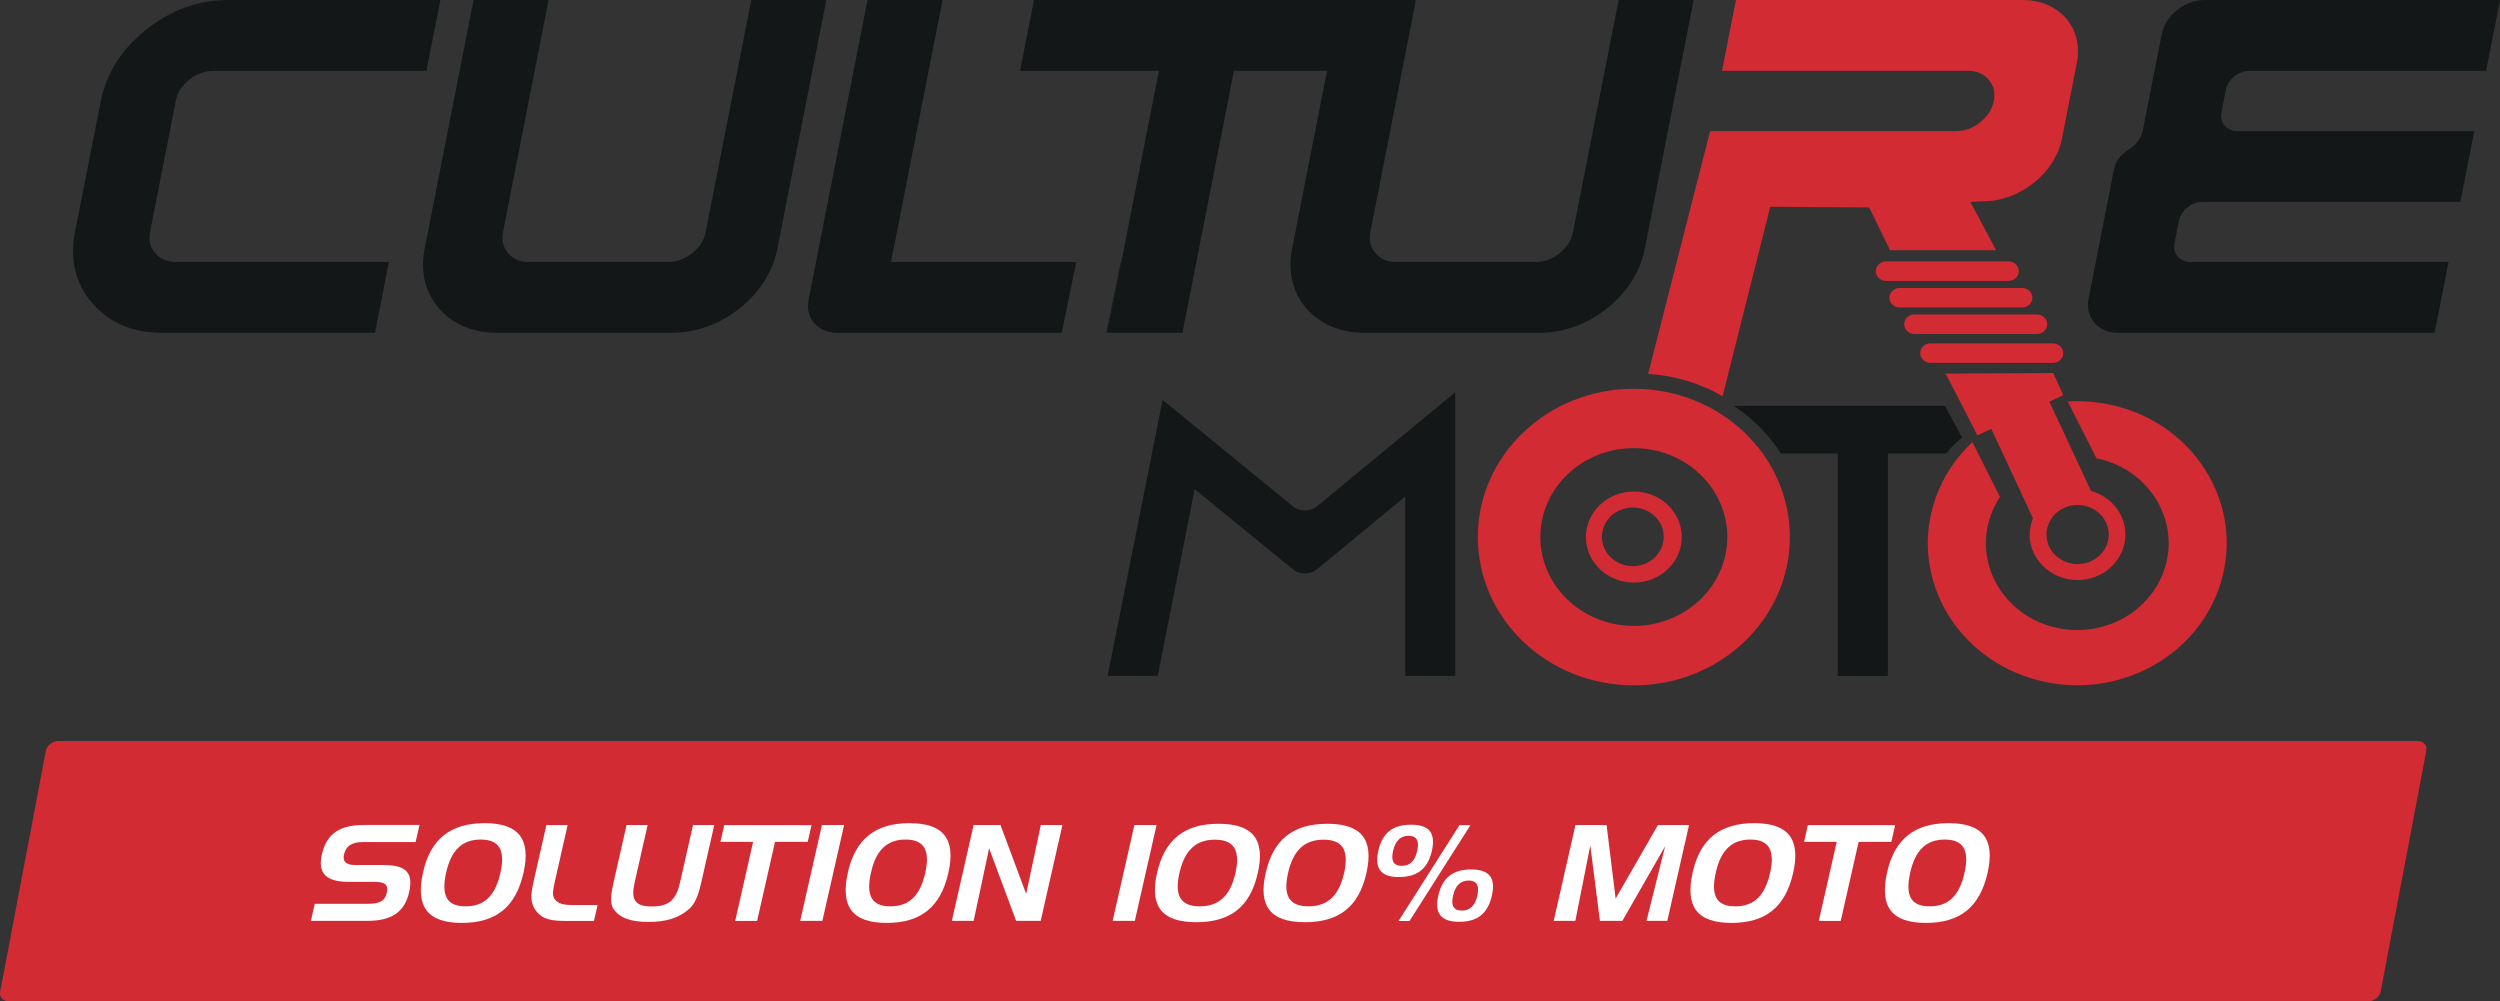 <svg xmlns="http://www.w3.org/2000/svg" id="Layer_2" data-name="Layer 2" viewBox="0 0 1232.38 493.63"><rect x="0" y="0" width="1232.38" height="493.63" fill="#333333" stroke="none"/><defs><style>      .cls-1 {        fill: #131718;      }      .cls-2 {        fill: #fff;      }      .cls-3 {        fill: #d32b33;      }    </style></defs><g id="Layer_1-2" data-name="Layer 1"><g id="Calque_1" data-name="Calque 1"><g><g><path class="cls-1" d="M439.23,129.19L464.63.03h-36.99l-29.06,147.78c-1.75,8.97,4.54,16.24,14.02,16.24h110.79l7.13-34.88h-91.33l.03.03Z"></path><polygon class="cls-1" points="552.76 129.19 552.51 129.19 545.38 164.07 545.9 164.07 552.76 129.19"></polygon><path class="cls-1" d="M1097.21,44.23c1.01-5.14,6.23-9.29,11.7-9.29h116.61L1232.38.03h-145.59c-9.87,0-19.33,7.54-21.16,16.84l-9.32,47.37c-.74,3.8-3.39,7.35-7.11,9.57-3.69,2.21-6.34,5.8-7.08,9.59l-12.55,63.83c-1.83,9.29,4.67,16.84,14.54,16.84h156.03l6.86-34.88h-127.03c-5.44,0-9.05-4.18-8.04-9.29l2.19-11.1c1.01-5.14,6.23-9.29,11.7-9.29h127.03l6.86-34.88h-116.61c-5.44,0-9.05-4.18-8.04-9.32l2.19-11.07h-.05Z"></path><path class="cls-1" d="M76.51,124.84c-2.51-2.92-3.36-6.34-2.54-10.5l12.68-64.57c.82-4.16,3.01-7.6,6.67-10.52,3.66-2.92,7.6-4.35,11.97-4.35h104.91L217.1.03h-104.91c-14.46,0-27.96,4.92-40.13,14.57-12.14,9.68-19.65,21.49-22.36,35.15l-12.71,64.57c-2.68,13.67.19,25.5,8.53,35.15,8.34,9.68,19.93,14.57,34.42,14.57h104.91l6.86-34.88h-104.91c-4.4,0-7.76-1.42-10.28-4.35"></path><path class="cls-1" d="M370.35.03l-16.13,82.01-6.34,32.28c-.82,4.16-3.01,7.57-6.67,10.5-3.66,2.92-7.6,4.35-11.97,4.35h-68.45c-4.4,0-7.76-1.42-10.28-4.35-2.51-2.92-3.36-6.34-2.54-10.5l6.34-32.28L270.43.03h-36.99l-16.13,82.01-6.34,32.28-1.69,8.56c-4.46,22.74,11.43,41.17,35.54,41.17h86.6c24.11,0,47.26-18.42,51.72-41.17l1.69-8.56,6.34-32.28L407.33.03h-36.99Z"></path><path class="cls-1" d="M797.91.03l-16.13,82.01-6.34,32.28c-.82,4.16-3.01,7.57-6.67,10.5s-7.6,4.35-11.97,4.35h-68.45c-4.4,0-7.76-1.42-10.28-4.35-2.51-2.92-3.36-6.34-2.54-10.5l6.34-32.28L697.99.03h-188.29l-6.86,34.88h68.45l-18.53,94.28-6.86,34.88h36.99l25.39-129.16h45.9l-9.27,47.13-6.34,32.28-1.69,8.56c-4.46,22.74,11.45,41.17,35.54,41.17h86.6c24.08,0,47.26-18.42,51.72-41.17l1.69-8.56,6.34-32.28L834.89.03h-36.99Z"></path><path class="cls-3" d="M976.16,60.28c-3.66,2.92-7.6,4.35-12,4.35h-121.15l-30.56,119.7.93.05c12.66.9,24.93,4.65,35.76,10.96l23.51-93.41,48.74.33,10.33,21.08h52.27l-12.71-23.84,6.29-.27c18.12,0,35.51-13.86,38.87-30.94l7.35-37.34c3.36-17.08-8.61-30.94-26.71-30.94h-141.35l-6.86,34.88h121.15c4.4,0,7.76,1.42,10.28,4.35s3.36,6.34,2.54,10.5c-.82,4.16-3.01,7.6-6.67,10.5"></path><path class="cls-3" d="M995.16,133.67c0-2.65-2.27-4.81-5.06-4.81h-60.36c-2.79,0-5.06,2.16-5.06,4.81s2.27,4.81,5.06,4.81h60.36c2.79,0,5.06-2.16,5.06-4.81"></path><path class="cls-3" d="M936.44,151.58h60.36c2.79,0,5.06-2.16,5.06-4.81s-2.27-4.81-5.06-4.81h-60.36c-2.79,0-5.06,2.16-5.06,4.81s2.27,4.81,5.06,4.81"></path><path class="cls-3" d="M943.74,164.64h60.36c2.79,0,5.06-2.16,5.06-4.81s-2.27-4.81-5.06-4.81h-60.36c-2.79,0-5.06,2.16-5.06,4.81s2.27,4.81,5.06,4.81"></path><path class="cls-3" d="M951.64,178.89h60.36c2.79,0,5.06-2.16,5.06-4.81s-2.27-4.81-5.06-4.81h-60.36c-2.79,0-5.06,2.16-5.06,4.81s2.27,4.81,5.06,4.81"></path><path class="cls-3" d="M1002.98,273.41c5.77,11.13,19.9,15.69,31.57,10.22,11.7-5.47,16.51-18.92,10.74-30.01-3.03-5.85-8.42-9.87-14.52-11.59l-20.53-44.04,6.86-3.2-4.95-10.91-53.03.3,15.64,30.42,6.86-3.2,20.53,44.07c-2.3,5.63-2.21,12.14.79,17.99M1017.39,250.42c7.6-3.55,16.78-.57,20.53,6.64,3.74,7.22.6,15.96-7,19.52-7.6,3.55-16.78.57-20.53-6.64-3.74-7.22-.6-15.96,7-19.52"></path><path class="cls-1" d="M637.17,249.44l-64.05-52.32-27.12,136.05h24.71l18.21-92.04,48.25,39.39c3.5,2.9,8.69,2.9,12.19,0l43.33-35.76v88.4h24.71v-139.82l-68.04,56.12c-3.5,2.9-8.69,2.9-12.19,0"></path><path class="cls-1" d="M958.78,200.07h-104.07l2.3,1.64c8.39,5.93,15.5,13.37,20.94,21.87h27.96v109.62h24.71v-109.62h28.78l.49-.6c2.13-2.71,4.59-5.14,7.33-7.27l-8.45-15.61v-.03Z"></path><path class="cls-3" d="M805.4,191.65c-42.48,0-76.9,32.72-76.9,73.1s34.42,73.1,76.9,73.1,76.9-32.72,76.9-73.1-34.42-73.1-76.9-73.1M805.4,308.54c-25.45,0-46.09-19.63-46.09-43.82s20.64-43.82,46.09-43.82,46.09,19.63,46.09,43.82-20.64,43.82-46.09,43.82"></path><path class="cls-3" d="M1047.35,201.38c-9.32-2.95-18.81-4.05-28.05-3.47l14.11,27.99c1.61.33,3.25.74,4.87,1.26,23.59,7.49,36.33,31.76,28.43,54.18-7.9,22.44-33.4,34.53-57,27.04-23.59-7.49-36.33-31.76-28.43-54.18,1.18-3.31,2.73-6.4,4.59-9.24l-13.59-27.01c-8.01,7.49-14.35,16.81-18.15,27.64-12.9,36.68,7.93,76.35,46.53,88.6,38.57,12.25,80.31-7.54,93.19-44.23,12.9-36.66-7.93-76.35-46.5-88.6"></path><path class="cls-3" d="M805.4,242.3c-13.04,0-23.62,10.03-23.62,22.44s10.58,22.44,23.62,22.44,23.62-10.03,23.62-22.44-10.58-22.44-23.62-22.44M804.9,279.1c-8.39,0-15.23-6.48-15.23-14.46s6.81-14.46,15.23-14.46,15.23,6.48,15.23,14.46-6.81,14.46-15.23,14.46"></path></g><g><path class="cls-3" d="M1167.32,493.63H4.46c-2.92,0-4.89-2.16-4.37-4.81l22.52-118.72c.49-2.65,3.28-4.81,6.21-4.81h1162.87c2.92,0,4.87,2.16,4.37,4.81l-22.52,118.72c-.49,2.65-3.28,4.81-6.21,4.81"></path><g><g><path class="cls-2" d="M179,415.09c-5.47,0-8.45,1.83-9.43,6.18-.77,3.42,1.07,5.14,5.41,5.14h13.86c11.07,0,15.06,3.5,12.85,13.37-2.24,9.95-8.83,14.16-20.58,14.16h-27.86l1.91-8.42h26.19c5.55,0,8.39-1.26,9.32-5.33.96-4.21-1.12-5.47-6.18-5.47h-12.33c-11.37,0-15.64-4.07-13.48-13.56,2.32-10.28,8.88-14.49,20.75-14.49h27.36l-1.91,8.42h-25.89Z"></path><path class="cls-2" d="M238.81,405.77c16.89,0,23.02,7.85,19.24,24.55-3.8,16.73-13.48,24.63-30.37,24.63s-23.02-7.9-19.11-25.09c3.69-16.26,13.56-24.08,30.26-24.08h-.03ZM219.97,429.91c-2.6,11.51.19,16.87,9.54,16.87s14.65-5.33,17.17-16.46c2.51-11.13-.49-16.46-9.7-16.46s-14.57,5.33-17,16.07v-.03Z"></path><path class="cls-2" d="M264.26,449.02c-2.95-3.83-2.71-7.95-1.28-14.21l6.37-28.1h10.47l-5.88,25.94c-.14.66-.27,1.26-.41,1.83-.87,3.88-1.45,6.72-.22,8.56,1.64,2.51,4.48,3.09,8.94,3.09h12.33l-1.78,7.85h-13.23c-7.22,0-11.89-.46-15.31-4.95h0Z"></path><path class="cls-2" d="M312.86,435c-1.89,8.36-.11,11.84,8.53,11.84s11.95-3.5,13.83-11.84l6.42-28.32h10.47l-6.48,28.57c-1.37,6.07-3.01,10.2-5.8,12.71-5.14,4.62-11.51,6.51-20.17,6.51s-14.24-1.91-17.3-6.51c-1.69-2.57-1.31-6.72.03-12.71l6.48-28.57h10.39l-6.42,28.32h.03Z"></path><path class="cls-2" d="M355.15,414.99l1.86-8.23h43.03l-1.86,8.23h-16.13l-8.83,38.98h-10.8l8.83-38.98h-16.1Z"></path><path class="cls-2" d="M394.46,453.94l10.72-47.26h10.93l-10.72,47.26h-10.93Z"></path><path class="cls-2" d="M448.25,405.77c16.89,0,23.02,7.85,19.24,24.55-3.8,16.73-13.48,24.63-30.37,24.63s-23.02-7.9-19.11-25.09c3.69-16.26,13.56-24.08,30.26-24.08h-.03ZM429.39,429.91c-2.6,11.51.19,16.87,9.54,16.87s14.65-5.33,17.17-16.46c2.51-11.13-.49-16.46-9.7-16.46s-14.57,5.33-17,16.07v-.03Z"></path><path class="cls-2" d="M493.19,406.68l12.66,33.98,7.22-33.98h10.66l-10.72,47.26h-12.11l-13.31-35.76-7.63,35.76h-10.74l10.72-47.26h13.26Z"></path><path class="cls-2" d="M570.14,406.68l-10.72,47.26h-10.93l10.72-47.26h10.93Z"></path><path class="cls-2" d="M570.36,430.38c3.74-16.54,13.48-24.3,30.37-24.3s23.04,7.76,19.3,24.3c-3.74,16.51-13.39,24.22-30.29,24.22s-23.13-7.71-19.38-24.22ZM609.02,430.38c2.51-11.13-.63-16.46-10.11-16.46s-15.01,5.33-17.52,16.46.57,16.4,10.06,16.4,15.03-5.28,17.58-16.4h0Z"></path><path class="cls-2" d="M623.91,430.38c3.74-16.54,13.48-24.3,30.37-24.3s23.04,7.76,19.3,24.3c-3.74,16.51-13.39,24.22-30.29,24.22s-23.13-7.71-19.38-24.22ZM662.57,430.38c2.51-11.13-.63-16.46-10.11-16.46s-15.01,5.33-17.52,16.46c-2.51,11.13.57,16.4,10.06,16.4s15.06-5.28,17.58-16.4h0Z"></path><path class="cls-2" d="M679.43,419.44c2-8.83,7.08-12.9,16.1-12.9s12.3,4.07,10.31,12.9c-2.02,8.88-7.16,12.9-16.37,12.9-8.72,0-12-4.21-10.03-12.9h0ZM698.62,419.44c1.12-4.92-.25-7.44-4.26-7.44s-6.53,2.51-7.65,7.44c-1.12,4.95.27,7.38,4.29,7.38s6.51-2.43,7.63-7.38ZM719.45,406.76h5.41l-30.04,47.26h-5.41l30.04-47.26h0ZM709.01,441.5c2-8.83,7.16-12.9,16.16-12.9s12.25,4.07,10.25,12.9-7.08,12.9-16.1,12.9-12.3-4.16-10.31-12.9ZM728.25,441.5c1.12-4.92-.25-7.44-4.26-7.44s-6.59,2.51-7.71,7.44c-1.12,4.95.33,7.38,4.35,7.38s6.51-2.43,7.63-7.38Z"></path><path class="cls-2" d="M791.97,406.68l4.46,36.27,20.88-36.27h15.31l-10.72,47.26h-10.25l9.18-36.79-21.08,36.79h-11.07l-4.73-37.2-7.38,37.2h-10.66l10.72-47.26h15.39-.05Z"></path><path class="cls-2" d="M864.69,405.77c16.89,0,23.02,7.85,19.24,24.55-3.8,16.73-13.48,24.63-30.37,24.63s-23.02-7.9-19.11-25.09c3.69-16.26,13.56-24.08,30.26-24.08h-.03ZM845.85,429.91c-2.62,11.51.19,16.87,9.54,16.87s14.65-5.33,17.17-16.46-.49-16.46-9.7-16.46-14.57,5.33-17,16.07v-.03Z"></path><path class="cls-2" d="M889.32,414.99l1.86-8.23h43.03l-1.86,8.23h-16.13l-8.83,38.98h-10.8l8.83-38.98h-16.1Z"></path></g><path class="cls-2" d="M960.53,405.77c16.89,0,23.02,7.85,19.24,24.55-3.8,16.73-13.48,24.63-30.37,24.63s-23.02-7.9-19.11-25.09c3.69-16.26,13.56-24.08,30.26-24.08h-.03ZM941.69,429.91c-2.62,11.51.19,16.87,9.54,16.87s14.65-5.33,17.17-16.46c2.51-11.13-.49-16.46-9.7-16.46s-14.57,5.33-17,16.07v-.03Z"></path></g></g></g></g></g></svg>